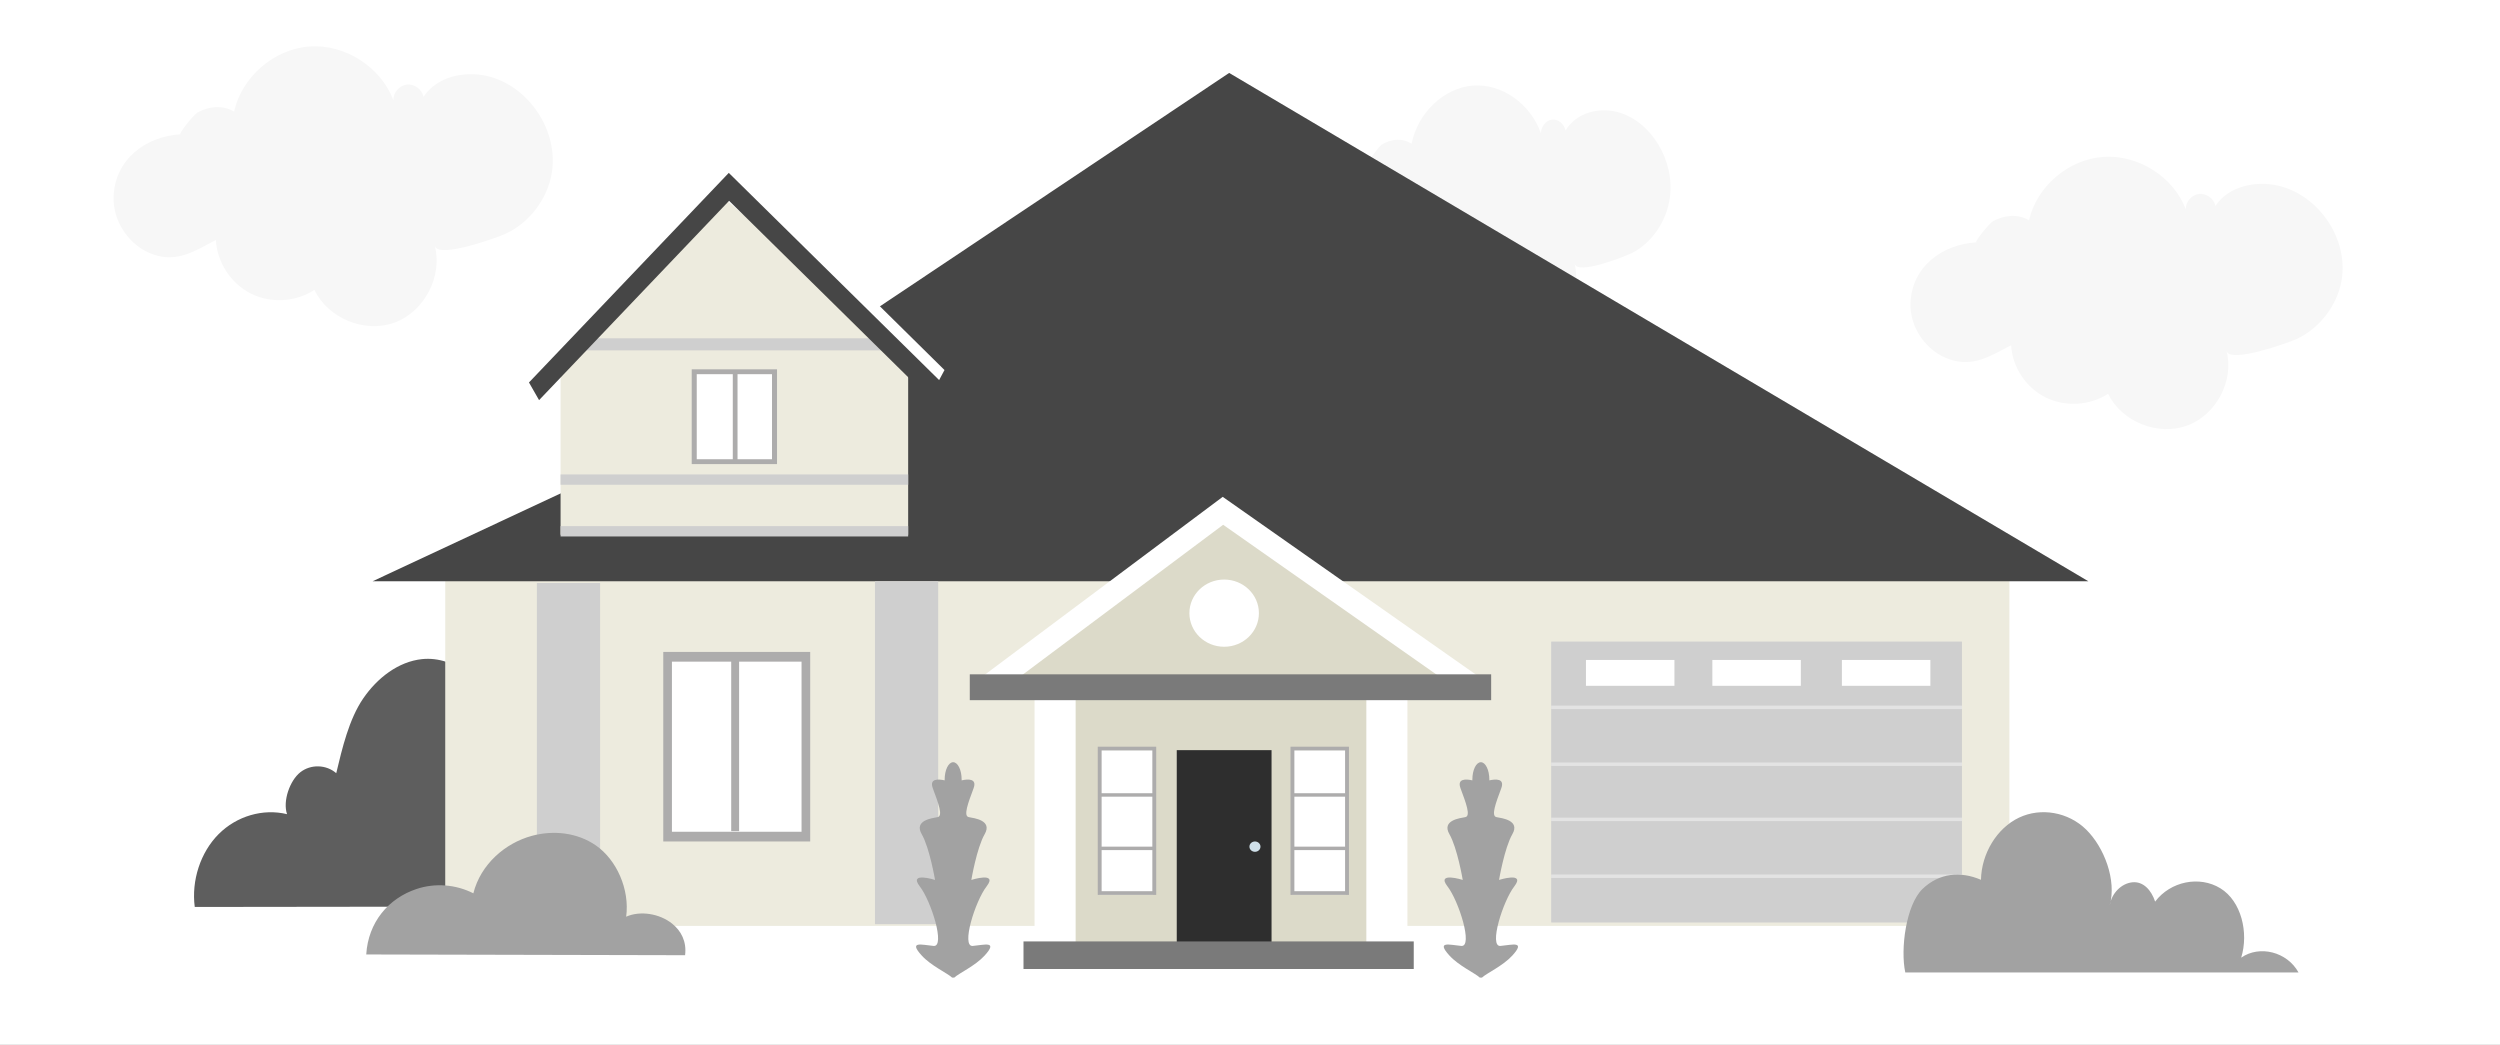 <svg xmlns="http://www.w3.org/2000/svg" xmlns:xlink="http://www.w3.org/1999/xlink" width="670" height="280" viewBox="0 0 670 280"><rect x="0" y="0" width="670" height="280" fill="#808080" stroke="none"/><defs><rect id="a" width="670" height="280" x="0" y="0"/></defs><g fill="none" fill-rule="evenodd"><use xlink:href="#a" fill="#FFF"/><g transform="translate(52 19.545)"><path fill="#F7F7F7" d="M26.248,15.641 C27.936,7.314 34.946,0.656 42.67,0.046 C50.395,-0.564 58.196,4.924 60.943,12.901 C60.892,11.088 62.253,9.361 63.89,9.162 C65.526,8.963 67.196,10.323 67.504,12.105 C70.348,7.321 76.349,5.813 81.401,7.123 C90.433,9.465 96.947,20.207 95.451,30.297 C94.526,36.541 90.548,42.288 85.336,44.905 C83.565,45.795 70.698,50.907 69.975,47.8 C71.684,55.148 67.654,63.563 61.184,66.156 C54.714,68.749 46.719,65.153 43.745,58.312 C39.694,61.25 34.207,61.597 29.878,59.189 C25.549,56.781 22.544,51.711 22.284,46.375 C17.719,48.986 13.943,51.843 8.635,49.833 C3.542,47.905 -0.121,42.11 0.003,36.179 C0.193,27.093 7.035,21.542 14.598,21.063 C14.007,21.1 17.459,16.352 18.274,15.857 C20.727,14.365 23.76,14.001 26.248,15.641" transform="translate(300.043 3.347)"/><path fill="#5E5E5E" d="M115.422,190.099 C113.35,180.021 108.416,172.688 101.234,165.943 C98.158,163.054 93.74,161.958 89.818,163.109 C85.897,164.261 81.92,169.008 80.594,173.189 C79.014,163.573 69.995,156.142 61.067,157.102 C54.75,157.782 49.112,162.125 45.321,167.67 C41.531,173.215 39.71,180.977 38.113,187.668 C35.414,185.326 31.272,185.222 28.478,187.424 C25.683,189.628 23.729,195.13 24.928,198.653 C18.499,197.081 11.412,199.154 6.57,204.021 C1.729,208.889 -0.734,216.416 0.193,223.521 L117.157,223.374 C117.415,213.05 117.494,200.177 115.422,190.099"/><polygon fill="#EDEBDE" points="67.324 228.601 486.514 228.601 486.514 135.313 67.324 135.313"/><polyline fill="#464646" points="277.414 0 133.324 96.298 47.847 136.237 507.685 136.237"/><polygon fill="#EDEBDE" points="191.387 123.768 98.234 123.768 98.234 75.821 142.752 34.175 191.387 75.821"/><polygon fill="#CFCFCF" points="98.234 124.229 191.387 124.229 191.387 121.459 98.234 121.459"/><polygon fill="#CFCFCF" points="98.234 110.375 191.387 110.375 191.387 107.604 98.234 107.604"/><polygon fill="#CFCFCF" points="101.622 74.353 188 74.353 188 71.12 101.622 71.12"/><polygon fill="#FFF" points="134.225 103.909 155.82 103.909 155.82 79.895 134.225 79.895"/><path fill="#ADACAC" d="M134.726,103.53 L154.896,103.53 L154.896,80.735 L134.726,80.735 L134.726,103.53 Z M133.378,104.833 L156.243,104.833 L156.243,79.433 L133.378,79.433 L133.378,104.833 Z"/><polygon fill="#ADACAC" points="144.387 103.909 145.658 103.909 145.658 79.895 144.387 79.895"/><polygon fill="#FFF" points="126.604 204.586 163.865 204.586 163.865 156.095 126.604 156.095"/><path fill="#ADACAC" d="M128.077,203.367 L162.815,203.367 L162.815,157.776 L128.077,157.776 L128.077,203.367 Z M125.757,205.971 L165.135,205.971 L165.135,155.171 L125.757,155.171 L125.757,205.971 Z"/><polygon fill="#ADACAC" points="143.964 203.201 146.081 203.201 146.081 156.095 143.964 156.095"/><polygon fill="#CFCFCF" points="182.495 228.139 199.432 228.139 199.432 136.237 182.495 136.237"/><polygon fill="#CFCFCF" points="91.883 228.139 108.82 228.139 108.82 136.699 91.883 136.699"/><polygon fill="#CFCFCF" points="363.721 227.677 473.811 227.677 473.811 152.4 363.721 152.4"/><polygon fill="#FFF" fill-opacity=".416" points="363.721 170.487 473.811 170.487 473.811 169.563 363.721 169.563"/><polygon fill="#FFF" fill-opacity=".416" points="363.721 185.727 473.811 185.727 473.811 184.803 363.721 184.803"/><polygon fill="#FFF" fill-opacity=".416" points="363.721 200.505 473.811 200.505 473.811 199.582 363.721 199.582"/><polygon fill="#FFF" fill-opacity=".416" points="363.721 215.745 473.811 215.745 473.811 214.822 363.721 214.822"/><polygon fill="#FFF" points="373.036 164.253 396.748 164.253 396.748 157.326 373.036 157.326"/><polygon fill="#FFF" points="406.91 164.253 430.622 164.253 430.622 157.326 406.91 157.326"/><polygon fill="#FFF" points="441.631 164.253 465.342 164.253 465.342 157.326 441.631 157.326"/><polygon fill="#FFF" points="199.003 83.589 201.126 79.623 183.614 62.346 179.955 64.796"/><polygon fill="#464646" points="197.682 87.746 143.397 34.271 92.47 87.691 89.766 82.956 143.313 26.786 200.279 82.901"/><polygon fill="#DCDAC9" points="275.775 117.302 215.099 163.395 215.099 163.946 341.279 163.395"/><polygon fill="#DCDAC9" points="230.766 236.452 321.378 236.452 321.378 164.87 230.766 164.87"/><polygon fill="#FFF" points="225.261 238.299 236.27 238.299 236.27 166.255 225.261 166.255"/><polygon fill="#FFF" points="314.18 238.299 325.189 238.299 325.189 166.255 314.18 166.255"/><polygon fill="#FFF" points="341.445 167.179 275.806 121.094 214.236 167.124 210.441 162.388 275.689 113.608 345.09 162.334"/><polygon fill="#2E2E2E" points="263.369 238.299 288.775 238.299 288.775 181.495 263.369 181.495"/><polygon fill="#FFF" points="294.279 220.288 308.676 220.288 308.676 181.495 294.279 181.495"/><polygon fill="#FFF" points="242.622 220.288 257.018 220.288 257.018 181.495 242.622 181.495"/><path fill="#ADACAC" d="M294.893 219.295 308.485 219.295 308.485 181.565 294.893 181.565 294.893 219.295ZM293.856 220.288 309.523 220.288 309.523 180.571 293.856 180.571 293.856 220.288ZM243.236 219.295 256.827 219.295 256.827 181.565 243.236 181.565 243.236 219.295ZM242.198 220.288 257.865 220.288 257.865 180.571 242.198 180.571 242.198 220.288Z"/><path fill="#FFF" d="M285.387,144.78 C285.387,149.754 281.217,153.786 276.072,153.786 C270.928,153.786 266.757,149.754 266.757,144.78 C266.757,139.807 270.928,135.775 276.072,135.775 C281.217,135.775 285.387,139.807 285.387,144.78"/><polygon fill="#7A7A7A" points="207.901 168.102 347.631 168.102 347.631 161.175 207.901 161.175"/><polygon fill="#7A7A7A" points="222.297 240.146 326.883 240.146 326.883 232.757 222.297 232.757"/><g fill="#ADACAC" transform="translate(242.622 193.04)"><polygon points="0 .924 14.396 .924 14.396 0 0 0"/><polygon points="0 15.24 14.396 15.24 14.396 14.316 0 14.316"/><polygon points="51.658 .924 66.054 .924 66.054 0 51.658 0"/><polygon points="51.658 15.24 66.054 15.24 66.054 14.316 51.658 14.316"/></g><path fill="#D0E1EA" d="M285.811,207.357 C285.811,208.122 285.147,208.742 284.329,208.742 C283.51,208.742 282.847,208.122 282.847,207.357 C282.847,206.592 283.51,205.971 284.329,205.971 C285.147,205.971 285.811,206.592 285.811,207.357"/><path fill="#A2A2A2" d="M463.281 218.65C467.731 214.413 473.418 213.885 478.902 216.243 479.032 209.184 483.177 202.401 489.08 199.589 494.982 196.777 502.328 198.086 507.116 202.804 511.904 207.52 515.311 216.359 513.398 223.1 513.886 219.886 516.506 217.213 519.462 216.912 522.419 216.612 524.559 219.022 525.576 222.082 529.689 216.654 537.452 215.072 543.066 218.52 548.679 221.967 550.702 230.422 548.638 237.108 553.586 233.661 560.969 235.566 564 241.07L458.615 241.07C457.261 234.779 458.831 222.886 463.281 218.65M128.125 227.984C124.699 225.253 119.506 224.471 115.811 226.131 116.806 218.872 113.284 210.898 107.69 207.028 102.674 203.557 96.3 202.904 90.545 204.459 83.408 206.387 76.817 212.069 74.859 219.864 70.128 217.462 64.592 217.044 59.607 218.711 52.141 221.209 46.678 227.578 46.153 236.252L131.602 236.452C132.067 232.781 130.531 229.902 128.125 227.984"/><path fill="#A2A2A2" d="M18.388 51.804C22.013 47.81 18.388 48.95 15.199 49.236 12.011 49.522 15.829 37.253 18.917 33.259 22.005 29.265 14.814 31.547 14.814 31.547 14.814 31.547 16.256 22.988 18.388 19.28 20.521 15.57 15.616 15 14.123 14.714 12.63 14.43 13.91 11.005 15.403 7.011 16.408 4.322 13.935 4.479 12.21 4.867 12.211 4.795 12.215 4.724 12.215 4.65 12.215 2.082 11.196 0 9.939 0 8.683 0 7.664 2.082 7.664 4.65 7.664 4.722 7.667 4.792 7.669 4.862 5.945 4.478 3.497 4.334 4.498 7.011 5.991 11.005 7.27 14.43 5.778 14.714 4.285 15-.62 15.57 1.513 19.28 3.645 22.988 5.086 31.547 5.086 31.547 5.086 31.547-2.104 29.265.984 33.259 4.071 37.253 7.89 49.522 4.701 49.236 1.513 48.95-2.112 47.81 1.513 51.804 4.02 54.566 8.357 56.508 9.669 57.727L10.232 57.727C11.544 56.508 15.881 54.566 18.388 51.804M159.812 51.804C163.437 47.81 159.812 48.95 156.623 49.236 153.434 49.522 157.253 37.253 160.341 33.259 163.428 29.265 156.238 31.547 156.238 31.547 156.238 31.547 157.679 22.988 159.812 19.28 161.944 15.57 157.039 15 155.547 14.714 154.054 14.43 155.333 11.005 156.826 7.011 157.831 4.322 155.358 4.479 153.633 4.867 153.635 4.795 153.639 4.724 153.639 4.65 153.639 2.082 152.62 0 151.363 0 150.106 0 149.087 2.082 149.087 4.65 149.087 4.722 149.091 4.792 149.092 4.862 147.369 4.478 144.921 4.334 145.922 7.011 147.415 11.005 148.694 14.43 147.201 14.714 145.709 15 140.804 15.57 142.936 19.28 145.069 22.988 146.51 31.547 146.51 31.547 146.51 31.547 139.319 29.265 142.407 33.259 145.495 37.253 149.314 49.522 146.125 49.236 142.936 48.95 139.311 47.81 142.936 51.804 145.443 54.566 149.781 56.508 151.093 57.727L151.655 57.727C152.967 56.508 157.305 54.566 159.812 51.804" transform="translate(193.505 184.728)"/></g><path fill="#F7F7F7" d="M32.298,17.509 C34.374,8.187 43,0.735 52.504,0.052 C62.009,-0.631 71.607,5.512 74.988,14.442 C74.925,12.412 76.6,10.478 78.614,10.256 C80.628,10.033 82.682,11.555 83.061,13.55 C86.561,8.195 93.945,6.507 100.161,7.973 C111.275,10.595 119.289,22.62 117.449,33.914 C116.31,40.904 111.416,47.337 105.002,50.267 C102.823,51.263 86.991,56.985 86.102,53.508 C88.205,61.733 83.246,71.153 75.285,74.055 C67.324,76.958 57.486,72.933 53.826,65.275 C48.842,68.563 42.09,68.951 36.763,66.256 C31.437,63.561 27.739,57.885 27.419,51.912 C21.803,54.835 17.156,58.034 10.624,55.784 C4.359,53.625 -0.149,47.138 0.004,40.499 C0.237,30.328 8.656,24.115 17.963,23.578 C17.235,23.62 21.483,18.304 22.485,17.75 C25.503,16.081 29.235,15.672 32.298,17.509" transform="translate(30.437 12.407)"/><path fill="#F7F7F7" d="M31.778,17.042 C33.82,7.969 42.307,0.715 51.659,0.05 C61.011,-0.614 70.455,5.365 73.781,14.057 C73.719,12.081 75.366,10.199 77.348,9.982 C79.33,9.766 81.351,11.247 81.724,13.189 C85.167,7.977 92.432,6.333 98.549,7.761 C109.484,10.312 117.369,22.017 115.558,33.01 C114.438,39.813 109.622,46.075 103.312,48.927 C101.168,49.896 85.59,55.465 84.715,52.081 C86.785,60.087 81.906,69.255 74.073,72.08 C66.24,74.906 56.561,70.988 52.96,63.534 C48.055,66.735 41.412,67.113 36.171,64.489 C30.93,61.866 27.293,56.341 26.978,50.528 C21.452,53.373 16.88,56.486 10.453,54.296 C4.288,52.195 -0.146,45.881 0.004,39.419 C0.233,29.519 8.517,23.472 17.673,22.949 C16.957,22.99 21.137,17.816 22.123,17.277 C25.093,15.652 28.765,15.254 31.778,17.042" transform="translate(512.007 42)"/></g></svg>